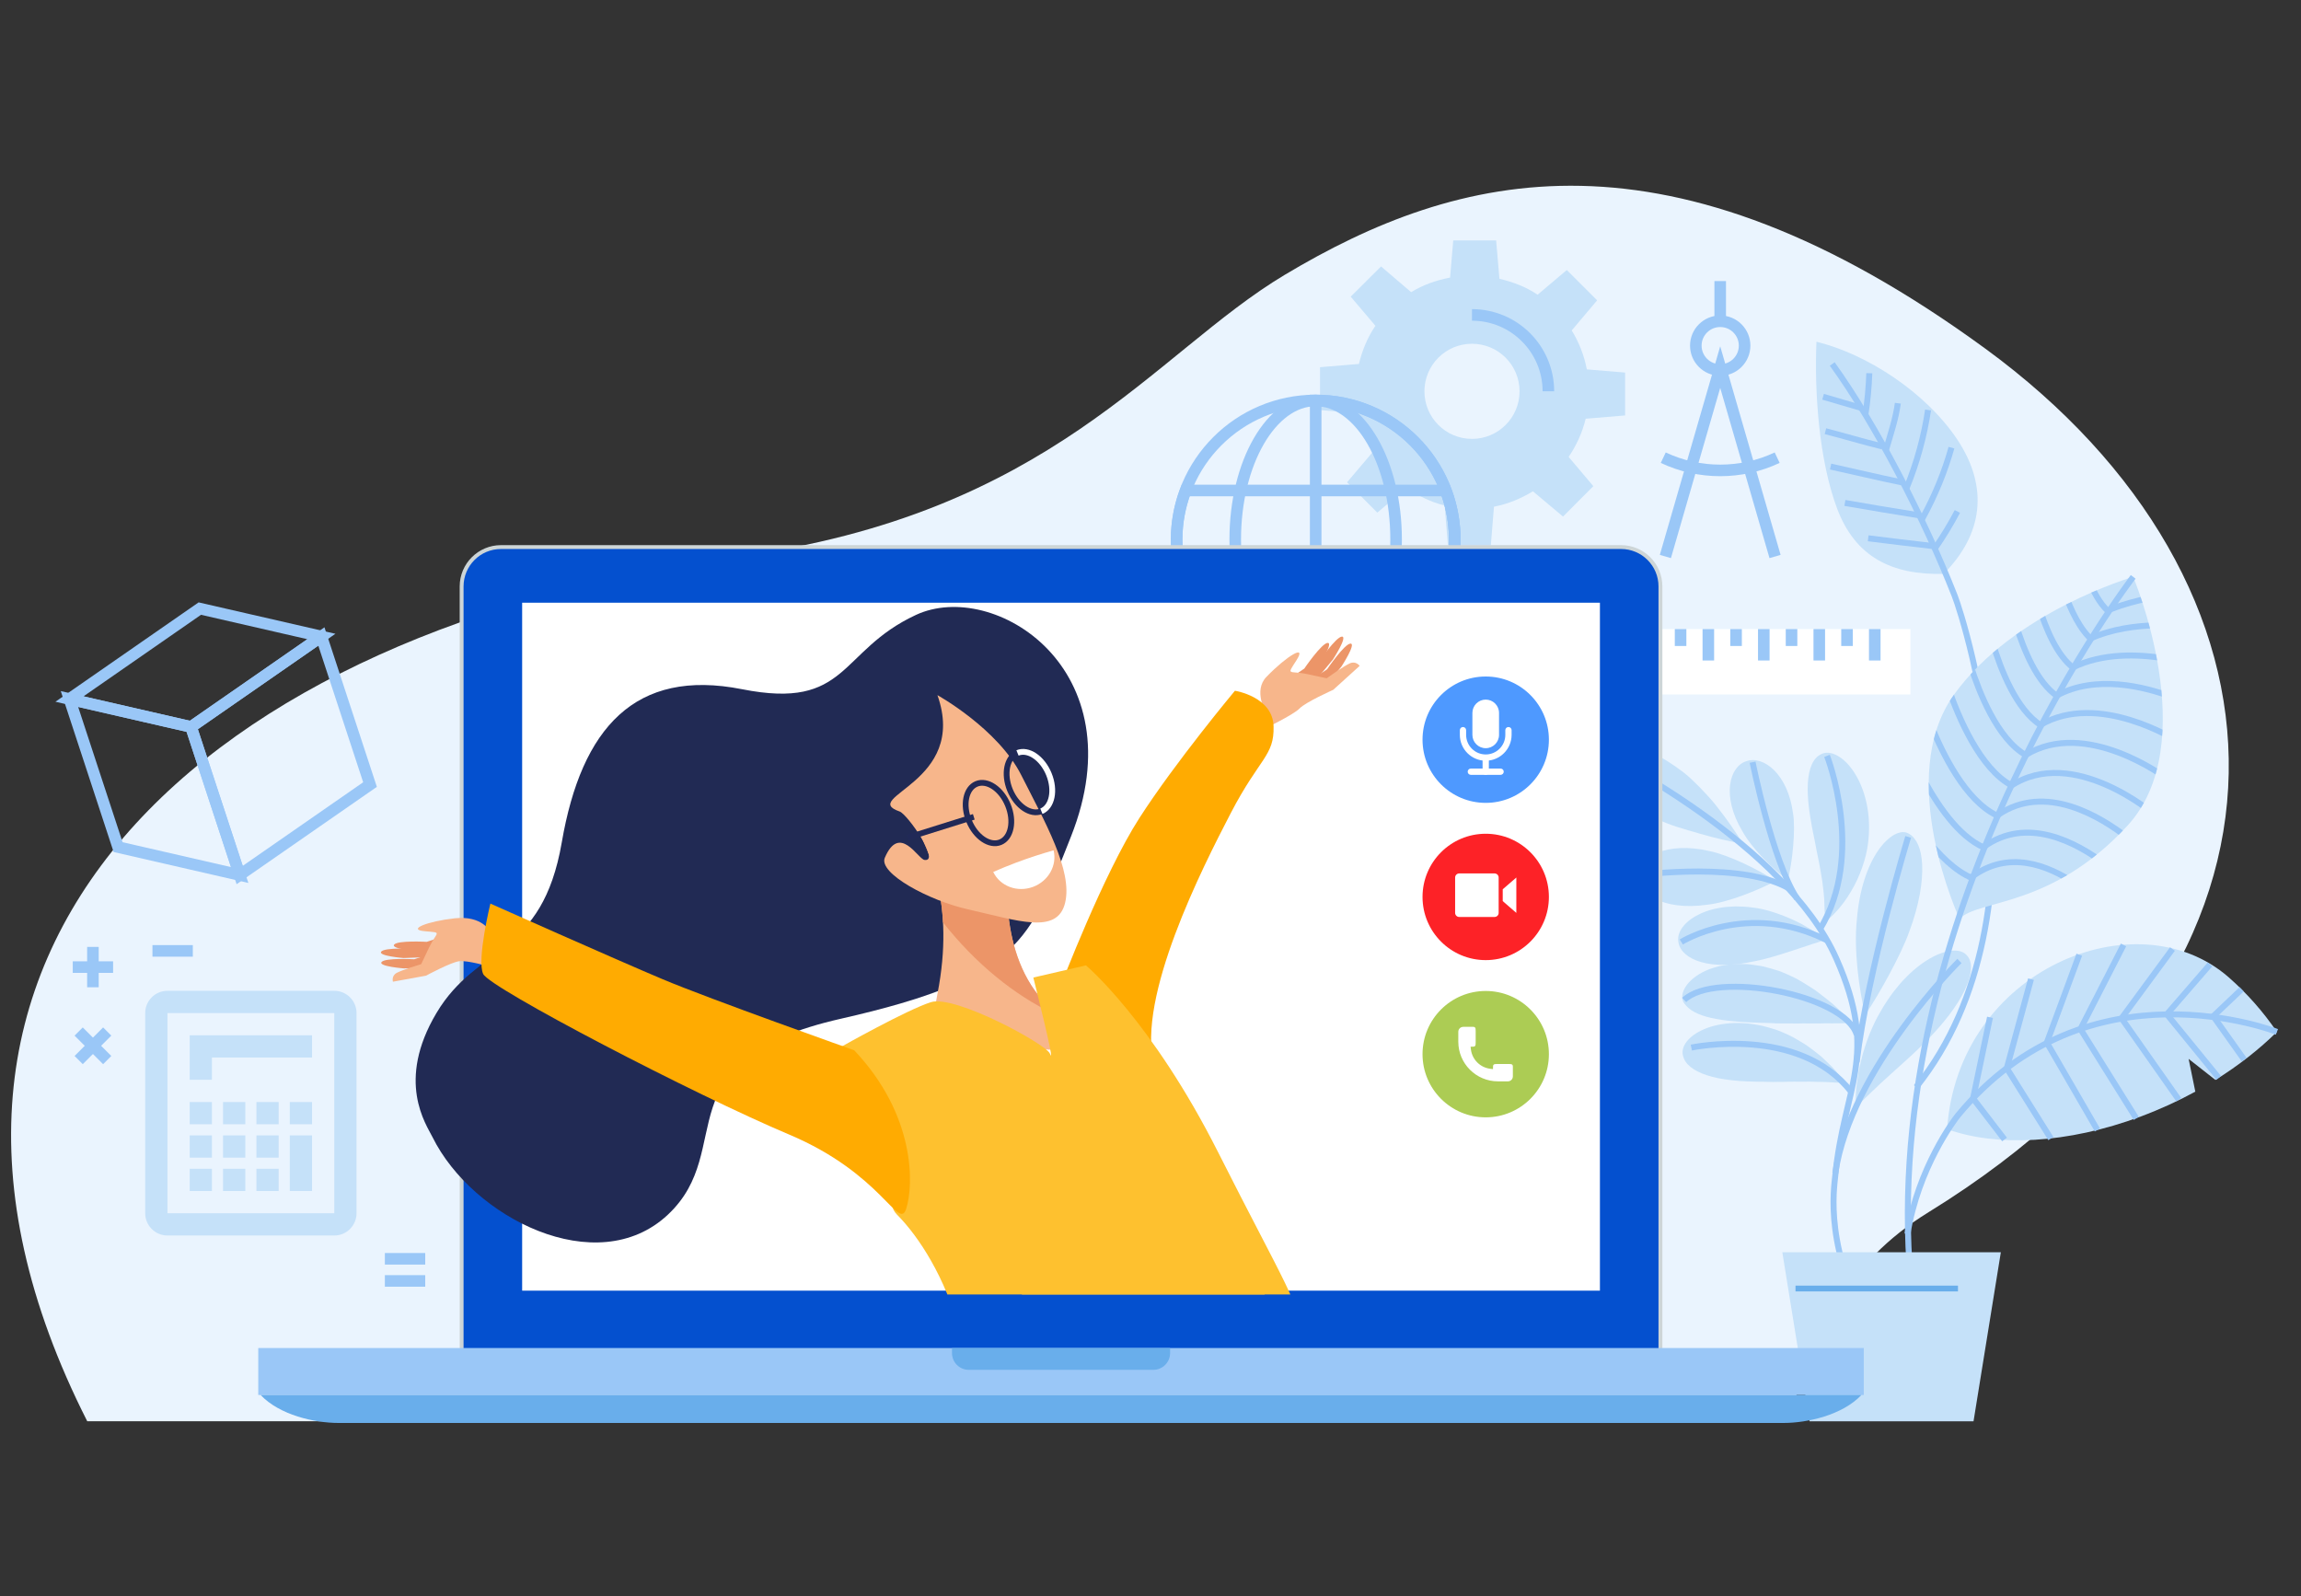 <?xml version="1.0" encoding="UTF-8"?> <!-- Generator: Adobe Illustrator 24.0.1, SVG Export Plug-In . SVG Version: 6.00 Build 0) --> <svg xmlns="http://www.w3.org/2000/svg" xmlns:xlink="http://www.w3.org/1999/xlink" id="Слой_1" x="0px" y="0px" viewBox="0 0 1700 1179.33" style="enable-background:new 0 0 1700 1179.33;" xml:space="preserve"><rect x="0" y="0" width="1700" height="1179.33" fill="#333333" stroke="none"/> <style type="text/css"> .st0{fill:none;} .st1{fill:#EAF4FE;} .st2{fill:#FFFFFF;} .st3{fill:none;stroke:#9AC7F7;stroke-width:8.547;} .st4{fill:#C5E1F9;} .st5{fill:none;stroke:#9AC7F7;stroke-width:4.419;stroke-miterlimit:10;} .st6{clip-path:url(#SVGID_2_);} .st7{fill:none;stroke:#69AEEB;stroke-width:4.274;stroke-miterlimit:10;} .st8{fill:#CDD5D7;} .st9{fill:#0450CF;} .st10{fill:#9AC7F7;} .st11{fill:#69AEEB;} .st12{clip-path:url(#SVGID_4_);} .st13{fill:#212A54;} .st14{fill:#F7B68B;} .st15{fill:#EC9568;} .st16{fill:none;stroke:#212957;stroke-width:4.274;stroke-miterlimit:10;} .st17{fill:none;stroke:#FFFFFF;stroke-width:4.274;stroke-miterlimit:10;} .st18{fill:#194866;} .st19{fill:#7DC2F5;} .st20{fill:#8DCFFF;} .st21{fill:#FCCC42;} .st22{fill:#FFAB01;} .st23{fill:#FEC12F;} .st24{enable-background:new ;} .st25{fill:#4E99FF;} .st26{fill:#FD2227;} .st27{fill:#ACCC54;} </style> <rect class="st0" width="1700" height="1179.33"></rect> <path class="st1" d="M1466.78,257.58C1232.3,86.27,1077.34,126.31,949,203.15c-96.53,57.8-172.22,176.7-404.21,208.07 c-390.62,52.83-658.48,287.4-480.33,638.81h1256.98c17.81-63.56,42.01-116.62,103.46-154.5 C1725.76,710.09,1701.25,428.89,1466.78,257.58z"></path> <g> <rect x="1118.67" y="464.75" class="st2" width="292.76" height="48.31"></rect> <line class="st3" x1="1139.17" y1="464.75" x2="1139.17" y2="487.97"></line> <line class="st3" x1="1159.66" y1="464.75" x2="1159.66" y2="477.25"></line> <line class="st3" x1="1180.15" y1="464.75" x2="1180.15" y2="487.97"></line> <line class="st3" x1="1200.65" y1="464.75" x2="1200.65" y2="477.25"></line> <line class="st3" x1="1221.14" y1="464.75" x2="1221.14" y2="487.97"></line> <line class="st3" x1="1241.63" y1="464.75" x2="1241.63" y2="477.25"></line> <line class="st3" x1="1262.13" y1="464.75" x2="1262.13" y2="487.97"></line> <line class="st3" x1="1282.62" y1="464.75" x2="1282.62" y2="477.25"></line> <line class="st3" x1="1303.11" y1="464.75" x2="1303.11" y2="487.97"></line> <line class="st3" x1="1323.61" y1="464.75" x2="1323.61" y2="477.25"></line> <line class="st3" x1="1344.1" y1="464.75" x2="1344.1" y2="487.97"></line> <line class="st3" x1="1364.59" y1="464.75" x2="1364.59" y2="477.25"></line> <line class="st3" x1="1385.09" y1="464.75" x2="1385.09" y2="487.97"></line> </g> <g> <g> <g> <g> <path class="st4" d="M1172.96,559.75c0,0,31,3.9,114.54,63.55"></path> <g> <path class="st4" d="M1223.88,605.03c-4.81-1.82-9.22-3.78-13.27-5.84c-2.03-1.03-3.96-2.09-5.8-3.16 c-1.86-1-3.63-1.94-5.32-2.94c-3.36-1.98-6.39-4.09-9.09-6.18c-2.68-1.89-5.05-3.86-7.12-5.88c-2.11-2.11-3.75-3.8-5.21-5.71 c-0.72-0.93-1.38-1.88-1.96-2.83c-0.59-0.94-1.01-1.75-1.43-2.64c-0.41-0.88-0.77-1.76-1.08-2.64 c-0.13-0.43-0.27-0.89-0.39-1.31c-0.09-0.43-0.13-0.83-0.18-1.24c-0.22-1.66-0.35-3.34-0.06-4.93 c0.18-1.61,0.77-3.15,2.09-4.52c0.71-0.68,1.32-1.3,2.16-1.88c0.82-0.57,1.76-1.11,2.83-1.57c2.22-0.99,4.55-1.58,7.38-1.96 c1.4-0.19,2.9-0.31,4.5-0.36c1.62-0.06,3.11,0.07,4.8,0.2c3.31,0.31,6.97,0.89,10.8,1.84c3.69,1.06,7.59,2.45,11.66,4.17 c2.02,0.88,4.16,1.78,6.2,2.88c2.02,1.11,4.07,2.31,6.14,3.6c4.14,2.58,8.39,5.52,12.67,8.82c3.47,2.74,7.39,6.45,11.5,10.63 c2.05,2.09,4.13,4.31,6.22,6.61c2.08,2.29,4.19,4.64,6.12,7.17c7.87,9.95,15.09,20.31,19.5,27.91 c-8.81-1.43-20.24-3.99-31.62-7.31c-1.44-0.43-2.85-0.86-4.27-1.28c-1.44-0.4-2.88-0.81-4.3-1.21 c-2.85-0.81-5.66-1.68-8.39-2.57C1233.5,609.12,1228.39,607.12,1223.88,605.03z"></path> </g> </g> <g> <path class="st4" d="M1209.75,646.39c0,0,97.97,4.1,102,4.55"></path> <g> <path class="st4" d="M1261.17,668.42c-32.9,4.77-52.55-9.11-51.4-22.05c0.43-12.98,21.44-25.02,53.26-17.59 c6.72,1.34,16.09,4.86,25.14,9.05c9.07,4.19,17.82,9.05,23.59,13.09c-6.62,3.49-15.46,7.44-24.51,10.74 C1278.2,664.95,1268.92,667.58,1261.17,668.42z"></path> </g> </g> <g> <line class="st4" x1="1290.29" y1="562.35" x2="1320.81" y2="650.32"></line> <g> <path class="st4" d="M1287.22,613.99c-15.65-26.27-9.33-47.89,3.09-51.64c12.23-4.37,30.57,9.13,34.41,38.63 c2,12.04-0.47,36.17-3.88,49.33C1309.93,642.14,1294.24,626.85,1287.22,613.99z"></path> </g> </g> <g> <path class="st4" d="M1345.6,557.14c0,0,32,64.05,2.77,124.06"></path> <g> <path class="st4" d="M1340.79,621.36c-0.95-4.45-1.78-8.63-2.48-12.61c-0.75-3.97-1.3-7.74-1.77-11.3 c-0.91-7.12-1.21-13.48-0.87-19c0.67-11.01,4-18.7,9.96-21.31c5.75-3,14.85,0.55,22.69,11.22c3.87,5.33,7.44,12.42,9.77,21.17 c2.36,8.71,3.46,19.11,2.37,30.51c-0.43,4.7-1.37,10.36-3.19,16.32c-1.81,5.96-4.24,12.21-7.37,18.05 c-3.13,5.84-6.67,11.3-10.5,15.85c-0.91,1.16-1.87,2.24-2.84,3.26c-0.96,1.03-1.89,2-2.79,2.93c-1.9,1.82-3.72,3.4-5.37,4.77 c-0.03-2.18-0.06-4.5-0.09-6.9c-0.14-2.46-0.15-4.95-0.35-7.55c-0.31-5.17-0.93-10.58-1.66-15.9 c-0.81-5.34-1.77-10.58-2.75-15.55C1342.51,630.34,1341.51,625.65,1340.79,621.36z"></path> </g> </g> <g> <path class="st4" d="M1240.07,696.37c0,0,57.74-12.29,108.47-2.08"></path> <g> <path class="st4" d="M1296.17,710.19c-4.08,0.82-7.97,1.57-11.64,1.95c-3.68,0.51-7.16,0.65-10.44,0.73 c-6.56,0.04-12.31-0.65-17.16-2.06c-9.68-2.73-15.78-8.06-16.85-14.47c-1.44-6.33,2.93-13.88,12.49-19.42 c4.77-2.71,10.82-5,18-6.2c3.58-0.67,7.46-0.94,11.56-1.06c4.13,0.02,8.47,0.17,13.03,0.87c7.5,0.75,18.16,3.97,28.21,8.43 c2.52,1.15,4.99,2.3,7.39,3.54c2.38,1.31,4.69,2.62,6.84,3.92c2.16,1.25,4.17,2.7,6.01,4.03c1.83,1.34,3.49,2.62,4.94,3.84 c-1.82,0.65-3.77,1.31-5.81,1.97c-2.05,0.69-4.15,1.27-6.36,2.07c-4.47,1.48-9.12,3.01-13.68,4.51 c-1.16,0.36-2.32,0.72-3.48,1.08c-1.17,0.38-2.33,0.75-3.48,1.13c-2.3,0.75-4.58,1.38-6.82,2.04 c-2.24,0.67-4.45,1.27-6.56,1.77C1300.22,709.33,1298.15,709.86,1296.17,710.19z"></path> </g> </g> <g> <path class="st4" d="M1244.39,741.37c0,0,33.92-25.59,123.77,14.35"></path> <g> <path class="st4" d="M1305.09,755.74c-2.34-0.01-4.6-0.07-6.77-0.21c-0.54-0.03-1.09-0.08-1.62-0.11 c-0.52-0.01-1.04-0.01-1.56-0.01c-1.04-0.02-2.06-0.05-3.06-0.11c-4.03-0.34-7.62-0.37-11.05-0.82 c-6.69-0.49-12.29-1.43-17.02-2.5c-4.69-1.04-8.61-2.44-11.91-4.16c-3.25-1.69-5.8-3.85-7.7-6.47 c-2.05-2.52-2.14-6.49,0.02-10.76c2.15-4.26,6.62-8.66,13.11-12.13c1.61-0.82,3.35-1.62,5.22-2.39 c1.84-0.68,3.78-1.27,5.85-1.83c1.02-0.26,2.1-0.59,3.16-0.77c1.05-0.19,2.15-0.37,3.26-0.53c1.11-0.16,2.25-0.31,3.4-0.45 c1.16-0.13,2.35-0.26,3.51-0.26c2.36-0.07,4.79-0.06,7.3,0.01c0.63,0.02,1.25,0.05,1.89,0.08c0.61,0.07,1.24,0.14,1.86,0.21 c1.26,0.15,2.53,0.31,3.81,0.5c1.28,0.19,2.59,0.4,3.9,0.61c0.65,0.12,1.32,0.22,1.97,0.36c0.65,0.16,1.29,0.33,1.94,0.5 c2.61,0.67,5.25,1.44,7.93,2.28c2.25,0.59,4.57,1.61,7.06,2.68c2.49,1.09,5.1,2.32,7.78,3.66c2.62,1.44,5.26,3.06,7.93,4.72 c2.65,1.7,5.37,3.31,7.88,5.28c2.55,1.9,5.04,3.84,7.44,5.76c1.19,0.97,2.36,1.93,3.52,2.89c1.14,0.96,2.21,2,3.28,2.99 c4.21,3.98,7.9,7.73,10.74,10.96c-4.38,0.24-9.41,0.36-14.73,0.34c-1.34-0.01-2.69-0.03-4.05-0.05 c-1.38,0.03-2.78,0.06-4.18,0.09c-2.81,0.05-5.65,0.05-8.49,0.03c-1.41-0.01-2.82-0.07-4.24-0.05 c-1.42,0.03-2.83,0.05-4.24,0.09c-2.8,0.03-5.56,0.01-8.23-0.07c-2.68-0.05-5.29,0.06-7.78-0.03 C1309.73,756.02,1307.33,755.73,1305.09,755.74z"></path> </g> </g> <g> <path class="st4" d="M1410.64,616.13c-12.45,21.68-32.6,133.55-32.6,133.55"></path> <g> <path class="st4" d="M1371.85,679.68c1.8-22.6,8.01-40.16,15.82-51.44c3.89-5.63,8.22-9.69,12.37-11.83 c1.05-0.54,2.03-0.93,3.02-1.2c1.02-0.3,1.97-0.44,2.87-0.45c1.8-0.01,3.36,0.5,4.72,1.4c1.42,0.79,2.63,1.96,3.71,3.33 c0.54,0.69,1.03,1.4,1.51,2.19c0.48,0.82,0.92,1.7,1.32,2.61c1.62,3.72,2.65,8.59,2.92,14.69c0.53,12.17-1.99,29.13-9.51,49.23 c-2.9,8.34-8.47,19.88-14.58,31.29c-6.12,11.4-12.77,22.64-17.98,30.2C1373.52,731.88,1369.5,701.39,1371.85,679.68z"></path> </g> </g> <g> <path class="st4" d="M1453.39,706.1c0,0-57.54,50.29-82.46,112.01"></path> <g> <path class="st4" d="M1389.32,747.44c0.72-1.31,1.47-2.6,2.21-3.86c0.75-1.25,1.55-2.44,2.33-3.62 c1.57-2.36,3.14-4.64,4.73-6.79c3.28-4.2,6.51-8.09,9.86-11.38c6.59-6.7,13.25-11.5,19.23-14.7 c12.08-6.36,21.76-6.12,25.7-0.96c4.33,4.85,3.63,14.06-1.85,25.43c-2.69,5.74-6.68,11.95-11.73,18.63 c-2.6,3.27-5.32,6.77-8.52,10.23c-3.03,3.56-6.59,7.08-10.21,10.81c-6.04,6.16-15.32,14.33-24.73,22.85 c-2.33,2.13-4.69,4.27-7.03,6.4c-2.23,2.17-4.47,4.31-6.67,6.36c-2.27,2.03-4.19,4.11-6.16,6c-1.94,1.92-3.8,3.69-5.53,5.29 c-0.03-2.3,0-4.83,0.09-7.53c0.13-2.68,0.18-5.64,0.61-8.56c0.37-2.95,0.81-6.05,1.33-9.24c0.23-1.61,0.59-3.16,0.95-4.76 l1.14-4.81c0.41-1.63,0.82-3.25,1.24-4.88c0.45-1.6,0.98-3.18,1.5-4.77c1.04-3.16,2.09-6.37,3.33-9.4 c1.25-3.01,2.54-5.97,3.88-8.81C1386.34,752.53,1387.86,749.94,1389.32,747.44z"></path> </g> </g> <g> <path class="st4" d="M1243.35,779.65c0,0,59.99-14.07,119.81,20.44"></path> <g> <path class="st4" d="M1303.18,799.2c-2.26,0.04-4.44-0.01-6.55-0.1c-2.12-0.03-4.18-0.05-6.16-0.17 c-0.99-0.06-1.97-0.13-2.93-0.19c-0.96-0.04-1.91-0.09-2.84-0.15c-1.86-0.12-3.66-0.36-5.41-0.53 c-6.98-0.74-13.02-1.96-18.13-3.64c-10.17-3.28-16.62-8.4-17.8-14.79c-0.81-3.13,0.17-6.71,2.8-10.11 c2.65-3.43,6.99-6.67,12.92-9.19c5.91-2.54,13.41-4.18,22.1-4.53c2.17-0.05,4.42,0.02,6.74,0.13c1.16,0.06,2.32,0.13,3.51,0.22 c1.18,0.15,2.39,0.3,3.6,0.49c2.43,0.38,4.91,0.76,7.43,1.35c2.51,0.63,5.07,1.35,7.65,2.16c2.16,0.56,4.47,1.5,6.92,2.54 c2.43,1.07,5.03,2.14,7.62,3.58c2.59,1.44,5.23,3,7.87,4.62c1.32,0.77,2.62,1.69,3.89,2.62c1.25,0.93,2.52,1.88,3.79,2.82 c1.22,0.95,2.46,1.9,3.69,2.86c1.22,0.93,2.35,2.06,3.49,3.07c2.24,2.08,4.38,4.13,6.37,6.13c3.86,4.2,7.03,8.31,9.44,11.69 c-4.29-0.11-9.11-0.39-14.16-0.7c-2.59-0.02-5.23-0.08-7.87-0.15c-1.32-0.05-2.64-0.1-3.97-0.14c-1.35,0.02-2.7,0.03-4.05,0.05 c-2.69,0.03-5.35-0.01-7.97-0.03c-2.66,0.11-5.27,0.16-7.78,0.16c-2.5-0.08-5.01,0.11-7.38,0.08 C1307.61,799.36,1305.37,799.18,1303.18,799.2z"></path> </g> </g> <path class="st5" d="M1185.51,557.08c0,0,133.47,66.08,171.25,151.21c32,72.09,5.44,94.53-0.87,160.53 c-0.83,8.78-8.81,56.34,28.94,117.33"></path> <path class="st5" d="M1294.83,563.12c0,0,14.65,72.99,32.78,100.63"></path> <path class="st5" d="M1211.52,646.46c0,0,78.65-10.61,112.15,11.13"></path> <path class="st5" d="M1349.81,558.44c0,0,28.57,72.65-5.15,127.94"></path> <path class="st5" d="M1242.16,695.92c0,0,49.04-30.54,107.3-1.39"></path> <path class="st5" d="M1409.78,618.29c0,0-29.85,98.19-38.08,166.42"></path> <path class="st5" d="M1244.28,738.77c23.3-22.02,119.01-3.88,127.52,25.79"></path> <path class="st5" d="M1447.65,709.95c0,0-80.26,79.18-91.73,156.85"></path> <path class="st5" d="M1249.57,773.95c0,0,79.51-16.92,118.03,32.62"></path> </g> </g> <g> <g> <path class="st4" d="M1616.97,782.29l19.8,15.57c17.2-10.74,32.53-22.76,45.44-35.52c-9.98-14.66-21.94-28.32-35.71-40.38 c-67.86-59.36-199.97-5.81-207.95,112.26c36.44,13.13,88.62,10.92,143.12-9.37c14.15-5.27,27.62-11.45,40.25-18.35 L1616.97,782.29z"></path> <g> <path class="st5" d="M1682.21,762.35c0,0-139.47-55-235.65,61.65c-2.71,3.28-29.48,38.93-37.28,87.62"></path> <line class="st5" x1="1656.14" y1="730.89" x2="1634.37" y2="751.55"></line> <line class="st5" x1="1632.77" y1="712.51" x2="1600.9" y2="749.34"></line> <line class="st5" x1="1605.03" y1="701.13" x2="1567.42" y2="752.31"></line> <line class="st5" x1="1568.88" y1="698.12" x2="1537.06" y2="760.26"></line> <line class="st5" x1="1536.19" y1="705.33" x2="1512.22" y2="770.26"></line> <line class="st5" x1="1500.51" y1="723.4" x2="1482.64" y2="789.24"></line> <line class="st5" x1="1470.24" y1="751.58" x2="1457.73" y2="811.54"></line> <line class="st5" x1="1658.03" y1="782.89" x2="1635.39" y2="751.06"></line> <line class="st5" x1="1600.9" y1="749.34" x2="1639.21" y2="796.34"></line> <line class="st5" x1="1567.42" y1="752.31" x2="1609.71" y2="812.47"></line> <line class="st5" x1="1537.06" y1="760.26" x2="1578.29" y2="826.25"></line> <line class="st5" x1="1512.22" y1="770.26" x2="1549.58" y2="834.81"></line> <line class="st5" x1="1482.64" y1="789.24" x2="1515.19" y2="841.17"></line> <line class="st5" x1="1457.73" y1="811.54" x2="1480.98" y2="841.84"></line> </g> </g> <g> <path class="st4" d="M1357.18,375.46c13.47,36.06,40.44,49.44,78.8,48.53c28.98-29.13,33.57-63.9,10.11-99.23 c-23.35-35.02-66.91-63.23-104.07-72.29C1340.41,289.31,1343.85,339.8,1357.18,375.46z"></path> <path class="st5" d="M1353.67,268.92c32.4,44.86,68.18,114.59,90.42,171.11c7.41,18.84,75.25,233.5-28.35,363.09"></path> <path class="st5" d="M1378.15,306.51c1.61-9.8,2.58-21.25,2.91-30.79"></path> <path class="st5" d="M1393.27,332.83c3.38-11.73,7.39-23.46,8.86-34.93"></path> <path class="st5" d="M1408.48,360.8c7.83-18.87,13.31-39.55,15.98-57.91"></path> <path class="st5" d="M1420.11,383.39c9.61-17.5,16.79-35.23,21.64-52.66"></path> <path class="st5" d="M1429.14,405.75c6.39-9.2,12.05-18.53,16.99-27.89"></path> <path class="st5" d="M1375.55,301.52c-9.54-2.77-19.08-5.57-28.65-8.4"></path> <path class="st5" d="M1390.77,329.86c-14.63-3.64-27.45-7.49-42.12-11.3"></path> <path class="st5" d="M1405.21,356.41c-18.09-3.71-34.63-7.74-52.75-11.71"></path> <path class="st5" d="M1418.39,380.81c-18.46-2.94-36.91-6.03-55.37-9.25"></path> <path class="st5" d="M1428.12,403.43c-15.82-1.81-32.09-3.74-47.89-5.75"></path> </g> <g> <path class="st4" d="M1447.73,678.82c0,0-48.43-104.19-4.02-165.73c44.41-61.53,132.31-86.89,132.31-86.89 s51.89,122.77-4.21,183.79C1515.7,671,1461.94,664.25,1447.73,678.82z"></path> <path class="st5" d="M1576.02,426.2c0,0-182.59,236.99-165.35,507.53"></path> <g> <defs> <path id="SVGID_1_" d="M1447.73,678.82c0,0-48.43-104.19-4.02-165.73c44.41-61.53,132.31-86.89,132.31-86.89 s51.89,122.77-4.21,183.79C1515.7,671,1461.94,664.25,1447.73,678.82z"></path> </defs> <clipPath id="SVGID_2_"> <use xlink:href="#SVGID_1_" style="overflow:visible;"></use> </clipPath> <g class="st6"> <path class="st5" d="M1542.92,427.82c3.75,9.43,8.43,17.92,14.14,23.27"></path> <path class="st5" d="M1524.98,436.79c5.07,14.39,12.01,28.76,21.01,36.29"></path> <path class="st5" d="M1506.25,447.62c5.31,17.25,13.64,36.82,25.71,45.92"></path> <path class="st5" d="M1489.37,461.35c5.71,18.68,15.59,42.77,30.51,52.95"></path> <path class="st5" d="M1472.26,475.08c5.86,19.42,17.49,49.48,35.75,60.85"></path> <path class="st5" d="M1455.97,491.85c6.11,19.29,19.63,54.01,40.72,66.01"></path> <path class="st5" d="M1440,509.82c6.56,18.88,22.67,58.2,46.47,70.63"></path> <path class="st5" d="M1426.87,536.11c8.25,20.49,25.1,55.13,48.28,66.28"></path> <path class="st5" d="M1420.13,573.74c10.63,20.2,26.5,43.94,45.57,52.4"></path> <path class="st5" d="M1421.92,617.75c10.3,13.61,22.48,25.83,35.6,31.22"></path> </g> <g class="st6"> <path class="st5" d="M1588.57,441.82c-9.68,1.86-19.74,4.53-29.23,8.33"></path> <path class="st5" d="M1593.8,461.96c-15.59,0.29-33.62,2.64-49.54,9.86"></path> <path class="st5" d="M1599.03,486.39c-19.13-3.12-45.78-4.21-68.05,6.95"></path> <path class="st5" d="M1603.46,514.47c-18.88-6.96-55.03-16.35-84.14-0.48"></path> <path class="st5" d="M1608.24,547.28c0,0-57.75-36.89-100.78-11.67"></path> <path class="st5" d="M1600.19,574.68c0,0-59.23-44.57-103.92-16.69"></path> <path class="st5" d="M1592.13,602.07c0,0-60.18-51.93-106.52-21.39"></path> <path class="st5" d="M1572.23,619.17c-19.88-15.65-61.24-41.19-96.21-17.01"></path> <path class="st5" d="M1555.86,638.81c-22.03-16.8-58.42-36.08-90.27-13.1"></path> <path class="st5" d="M1534.28,653.47c-21.74-14.87-50.85-25.6-77.62-5.52"></path> </g> </g> </g> </g> <polygon class="st4" points="1458.06,1050.04 1336.96,1050.04 1316.79,925.15 1478.24,925.15 "></polygon> <line class="st7" x1="1326.53" y1="951.96" x2="1446.57" y2="951.96"></line> </g> <g> <polyline class="st3" points="1230.4,411.14 1250.65,341.18 1270.91,271.22 1291.17,341.18 1311.42,411.14 "></polyline> <path class="st3" d="M1288.93,255.35c0,9.95-8.07,18.01-18.02,18.01c-9.95,0-18.02-8.06-18.02-18.01c0-9.95,8.07-18.01,18.02-18.01 C1280.86,237.33,1288.93,245.4,1288.93,255.35z"></path> <line class="st3" x1="1270.91" y1="235.21" x2="1270.91" y2="207.66"></line> <path class="st3" d="M1228.83,338.13c26.57,12.55,57.59,12.54,84.16,0"></path> </g> <g> <path class="st4" d="M1200.65,306.93v-31.69l-28.28-2.34c-1.97-10.37-5.84-20.08-11.17-28.78l18.78-22.23l-22.42-22.41 l-21.57,18.25c-8.45-5.75-17.98-9.33-28.21-11.78l-2.42-28.34h-31.69l-2.34,27.47c-10.36,1.97-20.08,5.44-28.77,10.76l-22.23-18.99 l-22.41,22.32l18.25,21.53c-5.74,8.45-9.73,17.95-12.19,28.18l-28.74,2.4v31.68l27.88,2.34c1.97,10.37,5.64,20.08,10.97,28.77 l-18.88,22.24l22.37,22.4l21.55-18.25c8.45,5.74,17.96,10.54,28.2,13l2.4,29.56h31.69l2.34-28.69 c10.37-1.97,20.08-6.05,28.77-11.37l22.24,18.68l22.4-22.47l-18.25-21.6c5.74-8.45,10.13-17.99,12.59-28.22L1200.65,306.93z M1087.52,324.25c-19.41,0-35.14-15.74-35.14-35.14c0-19.41,15.74-35.15,35.14-35.15c19.41,0,35.14,15.74,35.14,35.15 C1122.67,308.51,1106.93,324.25,1087.52,324.25z"></path> <path class="st3" d="M1087.52,232.66c31.17,0,56.44,25.27,56.44,56.44"></path> </g> <g> <g> <path class="st3" d="M1074.8,398.6c0,56.74-46.01,102.74-102.75,102.74c-56.74,0-102.74-46-102.74-102.74 c0-56.74,46-102.74,102.74-102.74C1028.78,295.86,1074.8,341.86,1074.8,398.6z"></path> <path class="st3" d="M1031.45,398.6c0,56.74-26.6,102.74-59.41,102.74c-32.82,0-59.44-46-59.44-102.74 c0-56.74,26.62-102.74,59.44-102.74C1004.85,295.86,1031.45,341.86,1031.45,398.6z"></path> <path class="st3" d="M972.04,501.34c56.74,0,102.75-46,102.75-102.74c0-56.74-46.01-102.74-102.75-102.74V501.34z"></path> <path class="st3" d="M869.3,398.6c0,12.77,2.44,24.94,6.68,36.21h192.12c4.25-11.27,6.7-23.44,6.7-36.21 c0-12.76-2.44-24.94-6.7-36.22H875.99C871.74,373.66,869.3,385.84,869.3,398.6z"></path> </g> </g> <g> <path class="st8" d="M370.13,1030.09c-16.82,0-30.51-13.68-30.51-30.51V433.26c0-16.83,13.68-30.52,30.51-30.52h827.53 c16.84,0,30.52,13.69,30.52,30.52v566.32c0,16.83-13.68,30.51-30.52,30.51H370.13z"></path> <path class="st9" d="M1225.32,999.58c0,15.28-12.37,27.65-27.66,27.65H370.13c-15.28,0-27.65-12.38-27.65-27.65V433.26 c0-15.28,12.37-27.66,27.65-27.66h827.53c15.28,0,27.66,12.38,27.66,27.66V999.58z"></path> <rect x="385.77" y="445.28" class="st2" width="796.27" height="508.25"></rect> <rect x="190.81" y="995.91" class="st10" width="1186.17" height="34.7"></rect> <g> <path class="st11" d="M192.55,1030.61c14.02,14.84,39.81,20.67,57.61,20.67h1067.47c17.8,0,43.6-5.83,57.61-20.67H192.55z"></path> </g> <g> <path class="st11" d="M703.34,995.91v3.72c0,6.84,5.54,12.4,12.38,12.4h136.37c6.83,0,12.39-5.55,12.39-12.4v-3.72H703.34z"></path> </g> </g> <g> <defs> <rect id="SVGID_3_" x="199.39" y="370.83" width="866.58" height="585.53"></rect> </defs> <clipPath id="SVGID_4_"> <use xlink:href="#SVGID_3_" style="overflow:visible;"></use> </clipPath> <g class="st12"> <path class="st13" d="M319.55,840.12c-4.65-9.42-27.21-41.22,3-91.85c30.21-50.63,77.93-41.45,92.51-126.01 c14.58-84.58,54.2-128.69,133.16-113.07c78.96,15.62,71.02-28.18,128.49-54.89c57.46-26.73,163.81,39.61,114.53,163.76 c-30.47,76.75-37.82,104.61-169.96,134.57c-134.42,30.47-75.54,95.87-127.95,144.87C440.92,946.48,348.87,899.42,319.55,840.12z"></path> <g> <path class="st14" d="M800.52,773.92c-32.89,6.45-72.59-4.98-109.53-30.78c0.49-2.91,1.04-5.96,1.68-9.25 c12.88-65.9-6.22-105.49-16.99-125.44c-10.75-19.96,71.44,17.33,71.44,17.33c-2.04,5.87-12.18,69.69,20.38,109.92 C785.77,758.29,794.65,767.53,800.52,773.92z"></path> <path class="st15" d="M675.67,608.45c7.53,13.95,19.12,37.53,21.01,72.97c24.23,30.76,53.05,53.89,81.73,67.55 c-3.22-3.84-6.83-8.22-10.93-13.27c-32.55-40.23-22.42-104.05-20.38-109.92C747.11,625.78,664.92,588.49,675.67,608.45z"></path> <path class="st14" d="M692.58,513.57c0,0,44.57,24.67,61.93,59.08c17.37,34.43,38.17,70.56,32.4,94.37 c-5.77,23.81-35.11,13.05-72.04,4.73c-28.64-6.46-66.07-26.63-61.16-38.06c10.94-25.55,24.49,0.95,29.31,1.62 c12.07,1.68-12.54-33.75-18.4-35.8C634.33,588.95,715.56,578.31,692.58,513.57z"></path> <path class="st16" d="M744.65,594.79c4.88,11.89,2.41,24.17-5.53,27.42c-7.93,3.25-18.3-3.76-23.18-15.65 c-4.88-11.89-2.4-24.17,5.52-27.42C729.4,575.88,739.78,582.89,744.65,594.79z"></path> <path class="st16" d="M774.91,571.92c4.88,11.89,2.41,24.17-5.52,27.42c-7.94,3.25-18.31-3.76-23.2-15.65 c-4.87-11.89-2.4-24.16,5.53-27.42C759.66,553.01,770.03,560.03,774.91,571.92z"></path> <path class="st17" d="M751.73,556.27c7.93-3.26,18.3,3.76,23.18,15.65c4.88,11.89,2.41,24.17-5.52,27.42"></path> <line class="st16" x1="719.45" y1="603.47" x2="670.54" y2="618.81"></line> </g> <path class="st14" d="M847.3,1308.65c2.12-6.94,3.53-13.88,5.4-20.71c8.05-10.76,15.54-16.88,21.88-17.11 c24.04-0.85,32.42,23.97-2.92,186.49c-0.92,4.23-7.58,56.05-15.99,91.44c-5.57,23.46-14.71,36.68-14.84,34.7 C834.75,1484.16,839.67,1333.74,847.3,1308.65z"></path> <path class="st18" d="M864.34,1622.95c18.58,21.57,42.46,34.89,49.44,30.38c6.97-4.5-22.2-40.17-43.37-59.93 c-16.31-15.22-24.84-18.82-31.81-14.32C831.62,1583.57,845.77,1601.36,864.34,1622.95z"></path> <path class="st14" d="M862.71,1611.88c12.26,14.65,29.79,22.63,35.26,17.94c5.48-4.67-23.96-29.27-31.71-38.77 c-6.82-8.36-15.15-15.1-12.11-30.53c4.61-23.35,3.69-42.57,0.74-42.33c0,0-12.15-1.86-12.28,4.95 c-0.32,18.28-4.81,51.35-3.53,54.22C842.78,1585.39,849.99,1596.65,862.71,1611.88z"></path> <path class="st14" d="M751.79,1370.82c2.26-6.86,3.81-13.75,5.84-20.51c8.25-10.43,15.89-16.26,22.23-16.23 c24.02,0.11,38.68,64.45-6.93,186.42c-2.53,6.8-41.95,129.54-42.18,124.58C726.83,1545.5,743.61,1395.61,751.79,1370.82z"></path> <path class="st18" d="M708.35,1680.41c-0.73,24.93,5.52,45.45,13.97,45.82c8.45,0.37,15.87-19.52,16.61-44.45 c0.74-24.92-5.5-45.44-13.97-45.82C716.52,1635.58,709.09,1655.48,708.35,1680.41z"></path> <path class="st14" d="M715.2,1660.25c-2.56,18.23,4.87,34.89,13.3,34.87c8.45-0.01,13.79-14.45,11.85-32.84 c-2.41-23.28-6.73-32.64-0.55-46.29c6.39-14.07,4.48-27.02,1.88-28.66c-2.59-1.67-12.34,4.59-12.07,11.43 c0.39,9.8-2.73,18.92-4.13,21.8C721.61,1628.68,717.86,1641.31,715.2,1660.25z"></path> <path class="st19" d="M928.24,979.76c0,0,27.07,24.5,15.5,83.76c-8.11,41.5-15.57,122.48-29.1,159.09 c-5.8,15.69-12.15,30.54-16.12,34.79c-13.22,14.17-36.38,35.43-39.68,9.67c-3.31-25.77-1.66-150.73-18.19-176.49 C824.1,1064.82,756.29,982.34,928.24,979.76z"></path> <path class="st19" d="M906.77,1269.65c-4.87,26.63-4.12,34.78-4.12,47.67c0,0-38.04-9.67-63.66,7.73 c-3.52,2.39-0.91-31.94,1.66-39.94c1.65-5.15,6.61-21.9,11.57-33.5c4.96-11.59,31.42-41.22,33.08-50.24 c1.65-9.02,28.1-36.07,34.71,19.33C921.57,1233.77,908.42,1260.63,906.77,1269.65z"></path> <path class="st20" d="M775.01,1036.69c0,0-21.92,31.24-28.65,56.6c-6.74,25.36-8.01,89.35,9.36,125.43 c17.37,36.08-4.96,47.44-5.76,59c-0.81,11.57,9.79,49.76,27.94,51.02c18.14,1.26,55.37-33.6,50.02-52.05 c-5.35-18.45,19.6-114.87,20.28-148.39C848.87,1094.77,845.44,1024.81,775.01,1036.69z"></path> <path class="st20" d="M767.52,1263.46c0,0-19.88-0.09-25.56,57.62c-5.68,57.72-7.5,107.96-7.5,107.96s66.68-5.69,64.23,5.76 c-2.45,11.45,16.65-72.45,25.03-97.69c8.39-25.25-6.33-52.1-13.49-68.1C803.05,1253.01,774.56,1257.49,767.52,1263.46z"></path> <g> <path class="st15" d="M321.83,695.71l-16.05,5.3c0,0-21.5-1.21-24.12,2.04c-2.61,3.25,16.55,4.73,16.55,4.73l24.84-0.93 L321.83,695.71z"></path> <path class="st15" d="M322.07,703.4l-16.04,5.3c0,0-21.51-1.21-24.11,2.04c-2.62,3.25,16.55,4.72,16.55,4.72l24.82-0.92 L322.07,703.4z"></path> <path class="st15" d="M331.35,690.52l-16.04,5.31c0,0-21.51-1.22-24.12,2.04c-2.62,3.25,16.54,4.73,16.54,4.73l24.82-0.93 L331.35,690.52z"></path> <path class="st14" d="M361.95,688.07c0,0-5.73-11.84-25.98-9.63c-20.24,2.21-35.6,8.33-22.12,9.54c13.49,1.2,8.9-0.08,3.12,12.12 c-5.8,12.21-5.8,12.21-5.8,12.21s-13.8,4.17-18,6.41c-4.21,2.24-2.86,6.55-2.86,6.55l24.45-4.45c0,0,18.5-10.03,24.66-10.7 c6.16-0.68,21.79,3.86,21.79,3.86L361.95,688.07z"></path> </g> <g> <path class="st15" d="M959.31,499.37l14.83-10.07c0,0,12.87-18.88,17.3-18.98c4.43-0.1-6.71,16.98-6.71,16.98l-16.83,20.3 L959.31,499.37z"></path> <path class="st15" d="M965.62,504.54l14.84-10.08c0,0,12.87-18.88,17.3-18.98c4.42-0.1-6.71,16.98-6.71,16.98l-16.84,20.29 L965.62,504.54z"></path> <path class="st15" d="M948.78,504.01l14.84-10.07c0,0,12.87-18.88,17.3-18.97c4.43-0.1-6.72,16.97-6.72,16.97l-16.83,20.29 L948.78,504.01z"></path> <path class="st14" d="M935.14,526.21c0,0-9.3-15.99,0.49-26.11c15.02-15.53,30.03-24.58,22.31-12.45 c-7.71,12.13-5.82,7.43,8.2,10.45c14.01,3.02,14.01,3.02,14.01,3.02s12.43-8.91,17.04-11.01c4.6-2.08,7.34,1.83,7.34,1.83 L985,509.64c0,0-20.4,9.08-24.94,13.83c-4.55,4.75-27.3,15.6-27.3,15.6L935.14,526.21z"></path> </g> <path class="st21" d="M737.74,990.4c0,0,4.33,67.87,1.29,112.66c-3.04,44.79,61.04,48.83,200.74-20.52 c14.64-7.26,20.04-68.07-20.71-168.54C878.32,813.52,764.62,916.37,737.74,990.4z"></path> <path class="st22" d="M783.75,728.09c0,0,31.41-82.35,58.09-123.81c26.69-41.45,70.53-93.95,70.53-93.95s28,4.3,28.56,26.27 c0.57,21.95-10.33,23.14-31.57,64.01c-21.24,40.86-69.6,136.07-56.81,186.07C865.33,836.68,786.16,733.34,783.75,728.09z"></path> <path class="st23" d="M621.63,773.3c0,0,48.42-27.31,66.17-32.91c17.75-5.61,85.01,31,87.85,37.96 c5.02,12.31-12.21-56.15-12.21-56.15l38.87-8.98c0,0,48.49,40.61,97.64,138.04c49.16,97.42,62.03,114.39,60.57,134.74 c0,0,4.89-22.57-53.76-21.67c-49.83,0.75-77.05-1.23-132.09,51.1c-98.13,93.3-53.64,13.2-66.02-33.18 c-10.18-38.06-29.49-68.37-45.97-84.93C646.2,880.76,685.77,839.73,621.63,773.3z"></path> <path class="st22" d="M631.1,775.94c0,0-106.93-37.91-141.55-52.5c-34.63-14.58-127.25-55.87-127.25-55.87 s-10.15,41.48-5.34,51.97c4.82,10.49,156.59,89.39,225.84,118.56c69.28,29.16,81.26,71.91,86.74,54.8 C675.03,875.78,676.74,824.2,631.1,775.94z"></path> <path class="st2" d="M750.88,637.24c-5.83,2.2-11.52,4.52-17.07,6.95c4.98,10.48,17.76,15.4,29.46,11.01 c11.46-4.3,17.83-16,15.14-26.98C769.33,630.79,760.13,633.77,750.88,637.24z"></path> </g> </g> <g> <g class="st24"> <g> <polygon class="st3" points="237.44,470.23 141.14,537.06 51.33,516.44 147.63,449.62 "></polygon> </g> <g> <polygon class="st3" points="87.25,625.84 51.33,516.44 141.14,537.06 177.07,646.46 "></polygon> </g> <g> <polygon class="st3" points="177.07,646.46 141.14,537.06 237.44,470.23 273.37,579.63 "></polygon> </g> </g> </g> <g> <g> <g> <path class="st25" d="M1144.34,546.48c0,25.78-20.9,46.68-46.68,46.68c-25.78,0-46.68-20.9-46.68-46.68 c0-25.78,20.9-46.68,46.68-46.68C1123.43,499.8,1144.34,520.7,1144.34,546.48z"></path> </g> <g> <g> <path class="st2" d="M1097.66,562.02c-10.54,0-19.11-8.57-19.11-19.11v-3.48c0-1.28,1.04-2.31,2.32-2.31 c1.28,0,2.32,1.04,2.32,2.31v3.48c0,7.98,6.49,14.48,14.48,14.48c7.98,0,14.48-6.49,14.48-14.48v-3.48 c0-1.28,1.04-2.31,2.32-2.31s2.32,1.04,2.32,2.31v3.48C1116.76,553.45,1108.19,562.02,1097.66,562.02z"></path> </g> <path class="st2" d="M1097.66,552.76c-5.43,0-9.84-4.42-9.84-9.84v-16.21c0-5.43,4.41-9.85,9.84-9.85c5.43,0,9.84,4.42,9.84,9.85 v16.21C1107.5,548.34,1103.08,552.76,1097.66,552.76z"></path> <g> <path class="st2" d="M1097.66,572.45c-1.28,0-2.32-1.03-2.32-2.32v-9.84c0-1.28,1.04-2.32,2.32-2.32c1.28,0,2.32,1.04,2.32,2.32 v9.84C1099.97,571.41,1098.93,572.45,1097.66,572.45z"></path> </g> <g> <path class="st2" d="M1108.66,572.45h-22c-1.28,0-2.32-1.03-2.32-2.32c0-1.28,1.04-2.32,2.32-2.32h22 c1.28,0,2.32,1.04,2.32,2.32C1110.97,571.41,1109.93,572.45,1108.66,572.45z"></path> </g> </g> </g> <g> <g> <path class="st26" d="M1144.34,662.65c0,25.78-20.9,46.68-46.68,46.68c-25.78,0-46.68-20.9-46.68-46.68 c0-25.77,20.9-46.68,46.68-46.68C1123.43,615.96,1144.34,636.87,1144.34,662.65z"></path> </g> </g> <g> <g> <path class="st27" d="M1144.34,778.81c0,25.78-20.9,46.68-46.68,46.68c-25.78,0-46.68-20.9-46.68-46.68 c0-25.78,20.9-46.68,46.68-46.68C1123.43,732.13,1144.34,753.03,1144.34,778.81z"></path> </g> <path class="st2" d="M1106.7,798.9c-16.15,0-29.29-13.14-29.29-29.29v-7.32c0-2.02,1.64-3.66,3.67-3.66h7.32 c0.88,0,1.2,0.33,1.32,0.43c0.5,0.51,0.53,1.38,0.52,2.74v8.29c0.01,1.37-0.02,2.24-0.52,2.75c-0.09,0.1-0.39,0.4-1.23,0.42 l-2.02,0.05l0.25,2.01c0.93,7.48,6.81,13.35,14.29,14.29l2.01,0.25l0.05-2.02c0.02-0.83,0.33-1.14,0.43-1.24 c0.44-0.44,1.17-0.52,2.27-0.52h9.23c1.11,0,1.84,0.09,2.28,0.52c0.11,0.11,0.43,0.43,0.43,1.32v7.32c0,2.02-1.64,3.66-3.66,3.66 H1106.7z"></path> </g> <g> <polygon class="st2" points="1110.23,657.01 1110.23,665.72 1120.28,674.44 1120.28,648.31 "></polygon> <path class="st2" d="M1107.22,674.44c0,1.66-1.35,3.01-3.02,3.01h-26.13c-1.66,0-3.01-1.36-3.01-3.01v-26.13 c0-1.66,1.35-3.02,3.01-3.02h26.13c1.67,0,3.02,1.36,3.02,3.02V674.44z"></path> </g> </g> <g> <rect x="140.15" y="814.17" class="st4" width="16.43" height="16.43"></rect> <rect x="164.8" y="814.17" class="st4" width="16.44" height="16.43"></rect> <rect x="189.45" y="814.17" class="st4" width="16.43" height="16.43"></rect> <rect x="214.1" y="814.17" class="st4" width="16.44" height="16.43"></rect> <rect x="140.15" y="838.83" class="st4" width="16.43" height="16.43"></rect> <rect x="164.8" y="838.83" class="st4" width="16.44" height="16.43"></rect> <rect x="189.45" y="838.83" class="st4" width="16.43" height="16.43"></rect> <rect x="140.15" y="863.48" class="st4" width="16.43" height="16.44"></rect> <rect x="164.8" y="863.48" class="st4" width="16.44" height="16.44"></rect> <rect x="189.45" y="863.48" class="st4" width="16.43" height="16.44"></rect> <polygon class="st4" points="214.1,847.04 214.1,855.26 214.1,879.91 230.54,879.91 230.54,855.26 230.54,847.04 230.54,838.83 214.1,838.83 "></polygon> <polygon class="st4" points="156.58,781.3 230.54,781.3 230.54,764.87 140.15,764.87 140.15,797.74 156.58,797.74 "></polygon> <path class="st4" d="M107.28,748.44v147.91c0,9.06,7.37,16.44,16.43,16.44h123.26c9.06,0,16.44-7.38,16.44-16.44V748.44 c0-9.07-7.37-16.44-16.44-16.44H123.71C114.65,732,107.28,739.37,107.28,748.44z M246.98,896.35H123.71V748.44h123.26 L246.98,896.35z"></path> </g> <g> <g> <line class="st3" x1="314.16" y1="946.34" x2="284.34" y2="946.34"></line> <line class="st3" x1="314.16" y1="930" x2="284.34" y2="930"></line> </g> </g> <line class="st3" x1="83.56" y1="714.49" x2="53.75" y2="714.49"></line> <line class="st3" x1="68.65" y1="729.39" x2="68.65" y2="699.58"></line> <line class="st3" x1="142.46" y1="702.51" x2="112.64" y2="702.51"></line> <line class="st3" x1="79.2" y1="783.18" x2="58.11" y2="762.09"></line> <line class="st3" x1="58.12" y1="783.17" x2="79.2" y2="762.09"></line> </svg> 